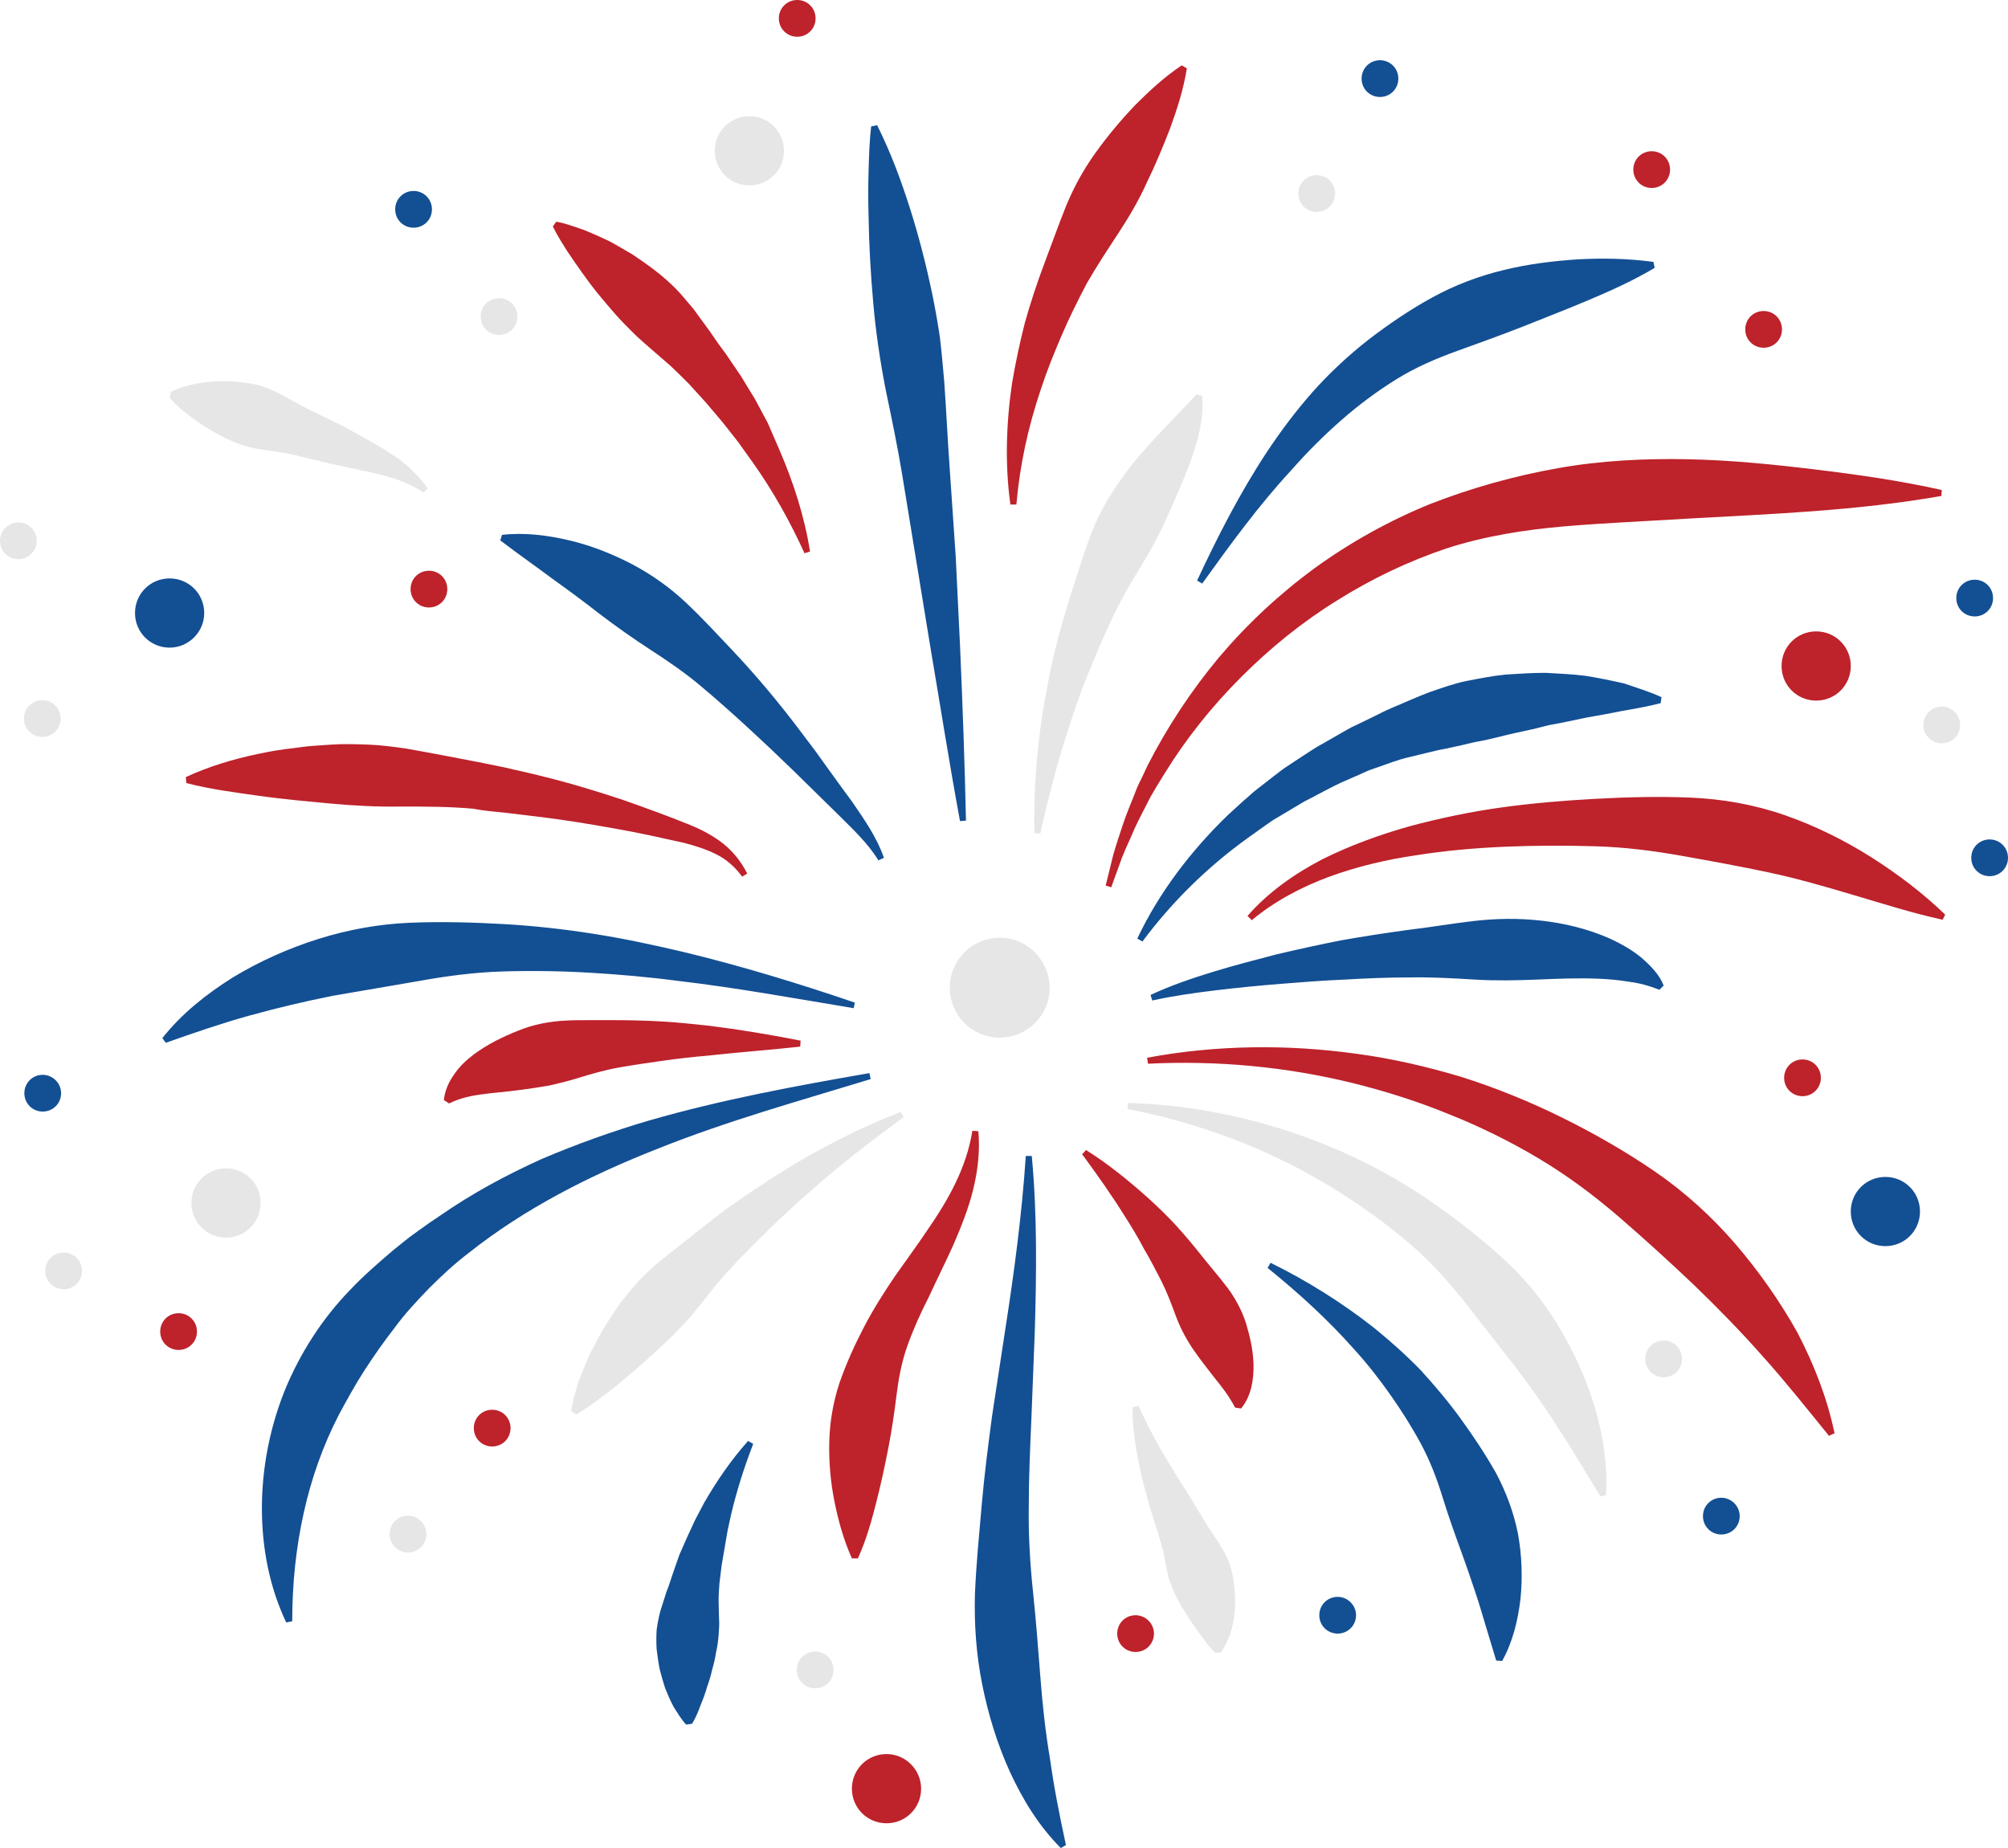 <?xml version="1.0" encoding="UTF-8"?><svg xmlns="http://www.w3.org/2000/svg" xmlns:xlink="http://www.w3.org/1999/xlink" height="432.6" preserveAspectRatio="xMidYMid meet" version="1.0" viewBox="0.0 0.0 470.0 432.6" width="470.0" zoomAndPan="magnify"><g id="change1_1"><path d="M182.3,105c3.4,7.8,6,15.9,7.3,24.1l-1.3,0.4c-3.4-7.5-7.4-14.6-12-21.1l-3.5-4.9l-3.7-4.7l-3.9-4.6l-4-4.4 c-1.4-1.4-2.8-2.8-4.3-4.2l-4.5-3.9c-1.5-1.3-3-2.6-4.4-4c-1.4-1.4-2.8-2.8-4.1-4.3c-1.3-1.5-2.6-3-3.9-4.6 c-1.3-1.6-2.5-3.2-3.7-4.9c-1.2-1.7-2.4-3.4-3.6-5.2c-1.1-1.8-2.3-3.6-3.3-5.7l0.8-1.1c2.3,0.4,4.3,1.2,6.4,1.9c2,0.8,4,1.7,5.9,2.6 c1.9,1,3.7,2.1,5.6,3.2c1.8,1.2,3.5,2.4,5.2,3.7c1.7,1.3,3.3,2.7,4.8,4.2c1.5,1.5,2.8,3.2,4.2,4.8l3.8,5.2c1.2,1.8,2.4,3.5,3.7,5.2 l3.6,5.3l3.3,5.4l3,5.6L182.3,105z M227.6,264.7c-1.4,8.7-5.6,16.1-10.5,23.2c-2.4,3.6-5,7.1-7.6,10.8c-2.5,3.7-5,7.6-7.2,11.8 c-2.2,4.2-4.2,8.6-5.8,13.2c-1.5,4.5-2.3,9.3-2.4,13.9c-0.1,4.7,0.3,9.3,1.2,13.8c0.9,4.5,2.1,8.9,4.1,13.4l1.4,0 c2-4.4,3.2-8.8,4.3-13.1c1.1-4.3,2-8.5,2.8-12.6c0.8-4.1,1.4-8.1,1.9-12.2c0.5-4,1.2-8,2.6-11.9c1.4-3.9,3.1-7.7,5.1-11.6 c1.8-3.9,3.8-7.9,5.7-12.1c1.8-4.2,3.5-8.4,4.6-12.9c1.1-4.5,1.6-9.1,1.2-13.6L227.6,264.7z M118.7,190.3c2.8,0.3,5.5,0.7,8.3,1 c5.5,0.7,11.1,1.6,16.6,2.6c2.8,0.5,5.5,1,8.3,1.6c2.7,0.6,5.5,1.2,8.2,1.8c2.7,0.7,5.2,1.5,7.6,2.7c2.4,1.2,4.4,3,6,5.2l1.2-0.7 c-1.3-2.6-3.2-5.1-5.6-7c-2.4-1.9-5.1-3.3-7.8-4.4c-5.4-2.2-10.7-4.1-16.1-6c-5.5-1.8-11-3.5-16.5-4.9c-2.8-0.7-5.6-1.4-8.4-2 c-2.8-0.7-5.6-1.2-8.5-1.8c-5.7-1.1-11.4-2.2-17.1-3.2c-2.9-0.4-5.8-0.8-8.7-0.9c-2.9-0.1-5.8-0.2-8.7,0l-4.3,0.3 c-1.4,0.1-2.9,0.3-4.3,0.5c-2.9,0.3-5.8,0.8-8.6,1.4c-5.7,1.2-11.4,2.9-16.8,5.4l0.1,1.4c5.8,1.5,11.5,2.2,17.1,3 c2.8,0.4,5.6,0.7,8.4,1l8.3,0.8c5.5,0.5,11,0.8,16.6,0.7c5.5,0,11.1,0,16.7,0.5C113.2,189.8,115.9,190,118.7,190.3z M261.7,54.7 c2.5-3.8,4.8-7.7,6.7-11.9c2-4.1,3.8-8.4,5.5-12.8c1.6-4.4,3.1-9,3.9-14l-1.2-0.7c-4.2,2.8-7.7,6.1-11.1,9.5 c-3.3,3.5-6.3,7.1-9.1,11c-2.8,3.9-5.1,8.1-6.9,12.5c-1.8,4.5-3.4,9-5.1,13.5c-1.7,4.5-3.2,9.1-4.5,13.7c-1.2,4.7-2.2,9.4-3,14.1 c-1.4,9.5-1.7,19.2-0.4,28.5l1.4,0c0.8-9.3,2.8-18.3,5.7-26.9c1.4-4.3,3.1-8.5,4.9-12.7c1.8-4.2,3.8-8.2,5.9-12.2 C256.7,62.3,259.2,58.5,261.7,54.7z M154.8,239.1c-3.7-0.2-7.4-0.3-11.1-0.3l-5.6,0c-1.9,0-3.8,0-5.7,0.1c-3.8,0.2-7.6,0.9-11.2,2.4 c-1.8,0.7-3.5,1.5-5.3,2.4c-1.7,0.9-3.5,2-5.1,3.2c-1.7,1.3-3.3,2.8-4.5,4.6c-1.3,1.8-2.2,3.9-2.4,6l1.2,0.8c3.5-1.7,6.6-2,9.8-2.4 c3.2-0.3,6.7-0.7,10-1.2c0.8-0.1,1.7-0.3,2.5-0.4c0.8-0.1,1.7-0.3,2.5-0.5c1.6-0.4,3.3-0.8,4.9-1.3c3.3-1,6.6-2,10-2.6 c3.4-0.6,6.9-1.1,10.4-1.6c3.5-0.5,7-0.9,10.6-1.2c7.1-0.8,14.3-1.3,21.5-2.1l0.1-1.4c-7.1-1.4-14.3-2.6-21.5-3.5 C162.1,239.7,158.4,239.3,154.8,239.1z M267.1,182.4c-0.6,1.1-1.1,2.3-1.5,3.4c-0.9,2.3-1.9,4.6-2.7,7c-0.8,2.4-1.6,4.8-2.3,7.2 l-1.8,7.3l1.3,0.4l2.5-6.9c0.9-2.3,2-4.5,2.9-6.7c1-2.2,2.2-4.4,3.3-6.6c0.5-1.1,1.2-2.1,1.8-3.2l1.9-3.1c5.1-8.3,11.2-15.9,18-22.7 c6.8-6.8,14.3-12.9,22.4-17.9c8.1-5.1,16.7-9.2,25.6-12.2c8.9-2.9,18.4-4.4,27.8-5.2c9.5-0.8,19.1-1.2,28.8-1.8 c19.6-1.1,39.3-1.8,59.3-5.3l0.1-1.4c-9.8-2.2-19.7-3.6-29.6-4.8c-9.9-1.2-19.8-2.2-29.9-2.4c-10-0.2-20.3,0.3-30.4,2.1 c-10.1,1.8-20.2,4.6-29.9,8.4c-9.6,3.9-18.7,9-27,15c-8.3,6.1-15.8,13.1-22.4,20.9c-6.5,7.8-12.1,16.3-16.7,25.3L267.1,182.4z M437.9,200.6c-6.2-3.9-13-7.3-20.2-9.8c-7.2-2.5-14.7-3.8-22.2-4.1c-7.5-0.3-14.9-0.1-22.2,0.3c-7.3,0.4-14.5,1-21.8,2 c-7.2,1-14.4,2.5-21.5,4.4c-7.1,2-14,4.5-20.6,7.8c-6.5,3.4-12.6,7.7-17.4,13.2l1,1c5.4-4.5,11.7-7.8,18.2-10.2 c6.6-2.4,13.4-4,20.3-5c6.9-1.1,13.9-1.7,20.9-2c7-0.3,14-0.3,21-0.1c7,0.2,13.9,1.1,20.6,2.3c6.7,1.2,13.3,2.4,19.9,3.8 c6.6,1.4,13.2,3.3,19.9,5.3c6.8,2,13.6,4.2,20.9,5.8l0.6-1.2C450,209,444.2,204.6,437.9,200.6z M291.6,309.6c-1-3-2.5-5.8-4.4-8.3 c-1.9-2.5-4-4.9-5.9-7.3c-1.9-2.4-3.9-4.8-6-7.1c-2.1-2.3-4.3-4.4-6.6-6.5c-4.6-4.1-9.4-8-14.5-11.2l-0.9,1c3.6,4.9,7,9.7,10.1,14.7 c1.6,2.5,3.1,5,4.4,7.5c1.5,2.5,2.8,5.1,4.1,7.6c1.3,2.6,2.3,5.3,3.3,8c1,2.7,2.3,5.2,3.9,7.6c1.6,2.4,3.4,4.6,5,6.7 c1.7,2.1,3.4,4.2,5,7.2l1.4,0.2c2.4-2.9,3-6.9,2.9-10.4C293.3,315.8,292.5,312.6,291.6,309.6z M406.2,291.2 c-5.5-6.4-11.9-12.2-18.9-17c-7-4.8-14.4-9-21.9-12.7c-7.5-3.7-15.4-6.9-23.3-9.4c-8-2.4-16.2-4.3-24.4-5.4 c-16.4-2.3-33.1-2.1-49.2,0.9l0.2,1.4c16.2-0.8,32.3,0.7,47.8,4.5c7.7,1.9,15.3,4.3,22.6,7.3c7.3,2.9,14.4,6.4,21.1,10.4 c6.7,4,13,8.7,18.9,13.8c5.9,5.1,11.6,10.3,17.2,15.6c5.6,5.4,11.1,11,16.3,16.9c5.3,5.9,10.3,12.2,15.5,18.6l1.3-0.6 c-1.7-8.2-4.8-16.1-8.7-23.6C416.6,304.6,411.7,297.6,406.2,291.2z M417,155.9c0,4.5,3.6,8.1,8.1,8.1c4.5,0,8.1-3.6,8.1-8.1 c0-4.5-3.6-8.1-8.1-8.1C420.6,147.8,417,151.4,417,155.9z M412.8,81.4c2.4,0,4.3-1.9,4.3-4.3c0-2.4-1.9-4.3-4.3-4.3 c-2.4,0-4.3,1.9-4.3,4.3C408.5,79.5,410.4,81.4,412.8,81.4z M386.6,44c2.4,0,4.3-1.9,4.3-4.3s-1.9-4.3-4.3-4.3 c-2.4,0-4.3,1.9-4.3,4.3S384.2,44,386.6,44z M100.4,142.2c2.4,0,4.3-1.9,4.3-4.3c0-2.4-1.9-4.3-4.3-4.3c-2.4,0-4.3,1.9-4.3,4.3 C96.1,140.3,98,142.2,100.4,142.2z M207.5,410.6c-4.5,0-8.1,3.6-8.1,8.1c0,4.5,3.6,8.1,8.1,8.1c4.5,0,8.1-3.6,8.1-8.1 C215.6,414.3,212,410.6,207.5,410.6z M186.6,0c-2.4,0-4.3,1.9-4.3,4.3c0,2.4,1.9,4.3,4.3,4.3c2.4,0,4.3-1.9,4.3-4.3 C190.9,1.9,189,0,186.6,0z M41.8,307.4c-2.4,0-4.3,1.9-4.3,4.3s1.9,4.3,4.3,4.3c2.4,0,4.3-1.9,4.3-4.3S44.2,307.4,41.8,307.4z M265.8,378.1c-2.4,0-4.3,1.9-4.3,4.3s1.9,4.3,4.3,4.3s4.3-1.9,4.3-4.3S268.1,378.1,265.8,378.1z M115.2,330c-2.4,0-4.3,1.9-4.3,4.3 s1.9,4.3,4.3,4.3c2.4,0,4.3-1.9,4.3-4.3S117.6,330,115.2,330z M426.2,252.3c0-2.4-1.9-4.3-4.3-4.3c-2.4,0-4.3,1.9-4.3,4.3 c0,2.4,1.9,4.3,4.3,4.3C424.3,256.6,426.2,254.7,426.2,252.3z" fill="#BE222B"/></g><g id="change2_1"><path d="M281.4,136.6l-1.2-0.7c4.8-10.3,10-20.5,16.4-30.2c3.2-4.8,6.7-9.5,10.6-13.9c3.9-4.4,8.3-8.5,13-12.2 c4.8-3.7,9.8-7.1,15.1-10c5.3-2.9,10.9-5,16.7-6.4c5.7-1.4,11.5-2.1,17.4-2.5c5.8-0.3,11.6-0.2,17.6,0.6l0.3,1.4 c-5.2,3.1-10.4,5.4-15.6,7.6c-5.2,2.2-10.4,4.2-15.4,6.2c-5.1,2-10.1,3.8-15.1,5.6c-5,1.8-9.9,3.9-14.4,6.7c-4.5,2.8-8.8,6-12.9,9.6 c-4.1,3.6-8,7.5-11.6,11.6C294.7,118.2,288,127.4,281.4,136.6z M223.7,130.3l-1.4-20.5c-0.5-6.8-0.8-13.7-1.3-20.6 c-0.3-3.4-0.6-6.8-1-10.2c-0.5-3.4-1.1-6.8-1.8-10.2c-1.4-6.7-3.1-13.4-5.2-20c-2.1-6.6-4.5-13.1-7.7-19.5l-1.4,0.3 c-0.4,3.5-0.5,7-0.6,10.5c-0.1,3.5-0.1,6.9,0,10.4c0.1,6.9,0.5,13.7,1.1,20.5c0.6,6.8,1.6,13.5,2.9,20.2c1.4,6.7,2.8,13.4,3.9,20.1 l6.6,40.4c2.3,13.5,4.4,27,6.9,40.5l1.4-0.1c-0.3-13.7-0.8-27.4-1.4-41.1L223.7,130.3z M190.7,175.6c-3-4-6-8-9.2-11.9 c-3.2-3.9-6.5-7.7-10-11.4c-3.5-3.7-7-7.5-10.8-11.1c-3.8-3.6-8-6.6-12.7-9.1c-4.6-2.4-9.6-4.4-14.7-5.6c-5.1-1.2-10.4-1.9-15.8-1.3 l-0.4,1.3c4.2,3.2,8.2,6,12.1,8.9c3.9,2.8,7.7,5.6,11.4,8.5c3.7,2.8,7.5,5.5,11.5,8.1c4,2.6,8,5.3,11.7,8.4 c3.7,3.1,7.3,6.3,10.9,9.6c3.6,3.3,7.2,6.7,10.7,10.1l10.6,10.4c3.5,3.5,7.1,6.8,9.6,10.9l1.3-0.6c-1.7-4.9-4.7-9.1-7.5-13.2 C196.5,183.7,193.6,179.6,190.7,175.6z M97.7,229.7c6.6-1.2,13.3-2.1,20-2.3c6.8-0.2,13.6-0.1,20.4,0.3c6.8,0.4,13.7,1,20.5,1.9 c13.7,1.6,27.4,4.1,41.2,6.4l0.3-1.3c-13.2-4.5-26.6-8.6-40.3-11.9c-6.8-1.6-13.8-3.1-20.8-4.2c-7-1.1-14.1-1.9-21.3-2.3 c-7.2-0.4-14.4-0.6-21.7-0.3c-7.3,0.3-14.5,1.6-21.5,3.8c-7,2.2-13.7,5.2-20,9c-6.2,3.9-12,8.5-16.5,14.2l0.8,1.1 c6.8-2.4,13.2-4.6,19.7-6.4c6.5-1.8,12.9-3.3,19.4-4.6L97.7,229.7z M151.9,262.3c-8.5,2.5-16.9,5.5-25.1,9 c-8.2,3.7-16.2,8-23.7,13.2l-2.8,1.9l-2.8,2c-1.9,1.3-3.6,2.8-5.4,4.2c-3.5,3-7,6-10.2,9.4c-6.5,6.7-11.7,14.8-15.3,23.6 c-3.5,8.8-5.3,18.2-5.3,27.5c0,9.3,1.8,18.5,5.7,26.7l1.4-0.3c0-8.9,0.9-17.3,2.7-25.4c1.8-8.1,4.5-15.7,8.2-22.9 c1.9-3.5,3.8-7,6-10.4c2.2-3.4,4.5-6.7,7-9.9c2.4-3.3,5.2-6.3,8.1-9.3c2.9-2.9,6-5.8,9.3-8.3c13.1-10.4,28.4-18.2,44.5-24.5 c16-6.4,32.9-11.1,49.6-16.2l-0.3-1.4C186.2,254.2,168.9,257.4,151.9,262.3z M292,196.2l3.5-2.5c1.2-0.8,2.3-1.7,3.6-2.4l3.7-2.2 c1.2-0.7,2.4-1.5,3.7-2.1l3.8-2c1.3-0.7,2.5-1.3,3.8-1.9l3.9-1.7c1.3-0.6,2.6-1.2,3.9-1.6c2.7-0.9,5.3-2,8.1-2.6l4.1-1 c1.4-0.3,2.7-0.7,4.1-0.9l4.1-0.9c1.4-0.3,2.7-0.7,4.1-0.9c2.7-0.5,5.4-1.3,8.2-1.9l4.1-0.9c1.4-0.3,2.7-0.7,4.1-1 c2.8-0.5,5.6-1.1,8.4-1.7c2.8-0.5,5.7-1,8.6-1.6c2.9-0.5,5.8-1,8.9-1.8l0.2-1.4c-2.8-1.3-5.8-2.2-8.7-3.2c-3-0.7-6-1.3-9.1-1.8 c-3.1-0.4-6.2-0.5-9.3-0.7c-3.1,0-6.2,0.2-9.3,0.4c-3.1,0.3-6.1,0.9-9.2,1.5c-3,0.6-6,1.7-8.9,2.7c-2.9,1.1-5.7,2.4-8.6,3.6 c-1.4,0.6-2.8,1.3-4.2,2l-4.1,2c-1.4,0.6-2.7,1.4-4.1,2.2l-4,2.3c-1.4,0.7-2.6,1.6-3.9,2.4l-3.8,2.5c-1.3,0.8-2.5,1.8-3.7,2.7 l-3.6,2.8c-1.2,0.9-2.3,2-3.5,3l-3.4,3.1c-8.7,8.4-16.2,18.2-21.3,29l1.2,0.7C274.4,211,282.7,202.9,292,196.2z M384.1,224.1 c-2.2-1.8-4.7-3.2-7.3-4.4c-5.2-2.3-10.7-3.6-16.1-4.2c-5.4-0.6-10.6-0.5-15.8,0.1c-5.2,0.6-10.3,1.5-15.5,2.1 c-5.1,0.7-10.3,1.5-15.4,2.4c-5.1,1-10.1,2.1-15.2,3.3c-5,1.3-10,2.6-14.9,4.1c-4.9,1.5-9.9,3.2-14.6,5.4l0.4,1.3 c5-1.1,10-1.8,15-2.4c5-0.6,10.1-1.1,15.1-1.5c5-0.4,10.1-0.8,15.1-1c5-0.3,10.1-0.5,15.1-0.5c5-0.1,10.1,0.2,15.1,0.5 c5,0.3,10,0.2,14.8,0c4.8-0.2,9.5-0.4,14.2-0.2c2.4,0.1,4.7,0.3,7.1,0.7c2.4,0.3,4.7,0.9,7.2,1.9l1-1 C388.4,228.1,386.3,226,384.1,224.1z M164.8,351.8l-2.1,4l-1.9,4.1L159,364l-1.5,4.3c-0.5,1.4-0.9,2.9-1.5,4.3l-1.4,4.4 c-0.4,1.5-0.7,3-0.9,4.5c-0.1,1.5-0.1,3.1,0,4.6c0.2,1.5,0.4,3.1,0.7,4.6c0.4,1.5,0.8,3,1.3,4.5c0.6,1.5,1.2,2.9,2,4.4 c0.9,1.4,1.7,2.8,2.9,4.1l1.4-0.2c0.9-1.5,1.5-3,2-4.4c0.6-1.4,1.1-2.8,1.5-4.2c0.5-1.4,0.9-2.7,1.2-4.1c0.4-1.3,0.7-2.7,0.9-4 c0.3-1.3,0.5-2.6,0.6-4c0.1-1.3,0.2-2.7,0.1-4l-0.1-4.1c0-1.4,0.1-2.7,0.2-4.1l0.5-4.1l0.7-4.1l0.7-4.1l0.9-4.1 c1.3-5.4,3-10.8,5.1-16.2l-1.2-0.7C171.1,341.8,167.8,346.6,164.8,351.8z M350.1,344.7c-2.5-4.4-5.3-8.6-8.2-12.6 c-2.9-4-6.1-7.8-9.4-11.4c-3.4-3.5-7.1-6.8-10.8-9.8c-7.6-6-15.8-11.1-24.3-15.3l-0.7,1.2c7.3,5.9,14.2,12.2,20.3,19.1 c3.1,3.4,5.9,7,8.5,10.7c2.6,3.7,5,7.5,7.1,11.4c2.1,3.9,3.7,8.1,5,12.3c1.3,4.2,2.7,8.2,4.2,12.3c1.5,4.1,2.9,8.2,4.3,12.5 l4.1,13.6l1.4,0.1c2.5-4.5,3.7-9.5,4.3-14.6c0.5-5.1,0.3-10.2-0.6-15.2C354.3,354,352.5,349.2,350.1,344.7z M243.5,392.4 c-0.5-6.5-1-13-1.7-19.7c-0.7-6.6-1.1-13.3-1-20c0-6.7,0.3-13.5,0.6-20.3l0.8-20.5c0.4-13.7,0.6-27.6-0.7-41.3l-1.4,0 c-0.9,13.6-2.7,27.1-4.8,40.6l-3.1,20.3c-0.9,6.8-1.8,13.7-2.4,20.6c-0.6,6.9-1.3,13.9-1.6,21c-0.2,7.1,0.3,14.2,1.7,21.2 c1.4,7,3.5,13.9,6.5,20.5c3,6.5,6.8,12.7,11.9,17.8l1.2-0.7c-1.5-6.9-2.8-13.5-3.7-20C244.7,405.5,244,399,243.5,392.4z M47.8,143.5 c0-4.5-3.6-8.1-8.1-8.1c-4.5,0-8.1,3.6-8.1,8.1c0,4.5,3.6,8.1,8.1,8.1C44.1,151.6,47.8,148,47.8,143.5z M96.8,53.3 c2.4,0,4.3-1.9,4.3-4.3c0-2.4-1.9-4.3-4.3-4.3s-4.3,1.9-4.3,4.3C92.5,51.4,94.4,53.3,96.8,53.3z M313.1,373.8 c-2.4,0-4.3,1.9-4.3,4.3c0,2.4,1.9,4.3,4.3,4.3c2.4,0,4.3-1.9,4.3-4.3C317.4,375.8,315.5,373.8,313.1,373.8z M10,251.6 c-2.4,0-4.3,1.9-4.3,4.3c0,2.4,1.9,4.3,4.3,4.3c2.4,0,4.3-1.9,4.3-4.3C14.3,253.5,12.3,251.6,10,251.6z M323,22.7 c2.4,0,4.3-1.9,4.3-4.3c0-2.4-1.9-4.3-4.3-4.3c-2.4,0-4.3,1.9-4.3,4.3C318.7,20.8,320.6,22.7,323,22.7z M466.5,140 c0-2.4-1.9-4.3-4.3-4.3c-2.4,0-4.3,1.9-4.3,4.3c0,2.4,1.9,4.3,4.3,4.3C464.6,144.3,466.5,142.4,466.5,140z M402.9,350.6 c-2.4,0-4.3,1.9-4.3,4.3c0,2.4,1.9,4.3,4.3,4.3c2.4,0,4.3-1.9,4.3-4.3C407.2,352.5,405.2,350.6,402.9,350.6z M465.7,196.5 c-2.4,0-4.3,1.9-4.3,4.3s1.9,4.3,4.3,4.3s4.3-1.9,4.3-4.3S468.1,196.5,465.7,196.5z M441.3,275.5c-4.5,0-8.1,3.6-8.1,8.1 s3.6,8.1,8.1,8.1c4.5,0,8.1-3.6,8.1-8.1S445.8,275.5,441.3,275.5z" fill="#134F93"/></g><g id="change3_1"><path d="M267.4,132c-2.4,3.8-4.6,7.7-6.6,11.7c-1.9,4-3.7,8.1-5.4,12.3c-1.8,4.2-3.3,8.4-4.7,12.7 c-2.9,8.6-5.2,17.4-7.2,26.4l-1.4-0.1c-0.2-9.3,0.5-18.6,1.9-27.9c0.8-4.6,1.6-9.3,2.7-13.9c1.1-4.6,2.4-9.1,3.8-13.6 c1.5-4.5,2.8-9.1,4.5-13.6c1.6-4.5,3.9-8.7,6.6-12.7c1.4-1.9,2.8-3.9,4.3-5.7c1.5-1.8,3.1-3.5,4.6-5.2c3.1-3.3,6.2-6.5,9.6-10.1 l1.3,0.4c0.4,5.1-0.9,10.1-2.5,14.6c-0.8,2.3-1.7,4.5-2.6,6.6c-0.9,2.1-1.8,4.1-2.7,6.2C271.8,124.3,269.7,128.2,267.4,132z M94.2,108.1c-2.3-1.8-4.8-3.2-7.1-4.6l-7.1-3.9L72.6,96c-2.5-1.2-4.8-2.6-7.3-3.9c-2.5-1.3-5.1-2.2-7.9-2.5 c-2.8-0.4-5.6-0.5-8.5-0.2C46,89.7,43,90.3,40,91.7l-0.3,1.4c2.2,2.5,4.5,4.2,6.8,5.8c2.3,1.6,4.6,2.9,7,4c2.4,1.1,4.8,1.9,7.5,2.3 c2.6,0.4,5.3,0.7,7.9,1.3l7.8,1.9l7.9,1.7c5.2,1.1,10.1,2.2,14.5,5.2l1-1C98.5,112,96.4,109.9,94.2,108.1z M186.8,272l-5.7,3.5 l-5.6,3.7L170,283l-5.3,4.1c-1.8,1.4-3.5,2.8-5.3,4.2l-5.3,4.2c-1.7,1.5-3.4,3-4.9,4.7c-1.5,1.7-2.9,3.4-4.3,5.2 c-1.3,1.9-2.5,3.8-3.7,5.7c-1.1,2-2.2,4-3.2,6c-0.9,2.1-1.8,4.2-2.6,6.4c-0.7,2.2-1.4,4.5-1.7,6.8l1.2,0.8c2.1-1.2,3.9-2.6,5.7-3.9 c1.8-1.3,3.6-2.7,5.2-4.1c1.7-1.4,3.3-2.8,4.9-4.2c1.6-1.4,3.2-2.9,4.7-4.3c1.6-1.4,3-3,4.5-4.5c1.5-1.5,2.8-3.2,4.1-4.8l4-5 c1.4-1.6,2.8-3.2,4.3-4.8l4.5-4.6l4.6-4.5l4.7-4.4l4.9-4.3c6.5-5.7,13.4-11,20.5-16.2l-0.7-1.2C202.5,263.5,194.5,267.5,186.8,272z M365.5,311.6c-3.4-5.9-7.6-11.2-12.5-15.9c-4.9-4.6-10.2-8.8-15.6-12.7c-5.4-3.9-11.1-7.4-17-10.4c-5.9-3-12-5.5-18.2-7.6 c-12.4-4.1-25.4-6.5-38.2-6.8l-0.1,1.4c12.5,2.4,24.6,6.4,35.8,11.8c5.6,2.7,11,5.8,16.2,9.2c5.2,3.4,10.1,7.1,14.7,11.1 c4.6,4,8.7,8.6,12.4,13.3c3.7,4.7,7.4,9.5,11.1,14.2c3.7,4.8,7.2,9.7,10.5,14.9c3.4,5.2,6.6,10.6,10,16.2l1.3-0.3 c0.4-6.7-0.6-13.4-2.4-19.9C371.6,323.7,368.9,317.5,365.5,311.6z M287.7,365.8c-0.5-1.3-1.1-2.5-1.8-3.6c-1.4-2.3-3-4.5-4.3-6.7 l-4-6.6c-1.4-2.1-2.7-4.3-4-6.4c-2.6-4.3-5-8.7-7.1-13.4l-1.4,0.3c-0.1,5.3,0.9,10.5,2,15.7c0.6,2.5,1.3,5.1,2,7.6l2.3,7.3 c0.3,1.2,0.7,2.4,1,3.7l0.7,3.7c0.2,1.2,0.5,2.4,1,3.5c0.4,1.1,0.8,2.2,1.4,3.2c0.5,1,1.1,2.1,1.8,3.1c0.6,1,1.2,2.1,2,3.1 c0.7,1,1.4,2.1,2.3,3.2c0.8,1.1,1.6,2.2,2.8,3.4l1.4-0.1c0.9-1.3,1.5-2.7,2.1-4.2c0.5-1.4,0.8-2.9,1-4.3c0.2-1.4,0.2-2.9,0.2-4.3 c-0.1-1.4-0.2-2.8-0.4-4.2C288.5,368.4,288.1,367,287.7,365.8z M14.2,168.2c0-2.4-1.9-4.3-4.3-4.3c-2.4,0-4.3,1.9-4.3,4.3 c0,2.4,1.9,4.3,4.3,4.3C12.3,172.5,14.2,170.6,14.2,168.2z M14.9,293.2c-2.4,0-4.3,1.9-4.3,4.3s1.9,4.3,4.3,4.3 c2.4,0,4.3-1.9,4.3-4.3S17.3,293.2,14.9,293.2z M8.6,126.6c0-2.4-1.9-4.3-4.3-4.3c-2.4,0-4.3,1.9-4.3,4.3c0,2.4,1.9,4.3,4.3,4.3 C6.7,130.9,8.6,128.9,8.6,126.6z M308.2,49.6c2.4,0,4.3-1.9,4.3-4.3s-1.9-4.3-4.3-4.3c-2.4,0-4.3,1.9-4.3,4.3S305.8,49.6,308.2,49.6 z M454.5,165.4c-2.4,0-4.3,1.9-4.3,4.3c0,2.4,1.9,4.3,4.3,4.3c2.4,0,4.3-1.9,4.3-4.3C458.8,167.3,456.8,165.4,454.5,165.4z M389.4,313.8c-2.4,0-4.3,1.9-4.3,4.3s1.9,4.3,4.3,4.3c2.4,0,4.3-1.9,4.3-4.3S391.8,313.8,389.4,313.8z M190.8,386.6 c-2.4,0-4.3,1.9-4.3,4.3c0,2.4,1.9,4.3,4.3,4.3c2.4,0,4.3-1.9,4.3-4.3C195.1,388.5,193.2,386.6,190.8,386.6z M95.5,354.8 c-2.4,0-4.3,1.9-4.3,4.3c0,2.4,1.9,4.3,4.3,4.3c2.4,0,4.3-1.9,4.3-4.3C99.8,356.7,97.8,354.8,95.5,354.8z M116.8,69.8 c-2.4,0-4.3,1.9-4.3,4.3s1.9,4.3,4.3,4.3c2.4,0,4.3-1.9,4.3-4.3S119.2,69.8,116.8,69.8z M52.9,273.5c-4.5,0-8.1,3.6-8.1,8.1 c0,4.5,3.6,8.1,8.1,8.1c4.5,0,8.1-3.6,8.1-8.1C61.1,277.2,57.4,273.5,52.9,273.5z M175.4,43.4c4.5,0,8.1-3.6,8.1-8.1 c0-4.5-3.6-8.1-8.1-8.1c-4.5,0-8.1,3.6-8.1,8.1C167.3,39.8,170.9,43.4,175.4,43.4z M234,219.5c-6.4,0-11.7,5.2-11.7,11.7 c0,6.4,5.2,11.7,11.7,11.7c6.4,0,11.7-5.2,11.7-11.7C245.6,224.7,240.4,219.5,234,219.5z" fill="#E6E6E6"/></g></svg>